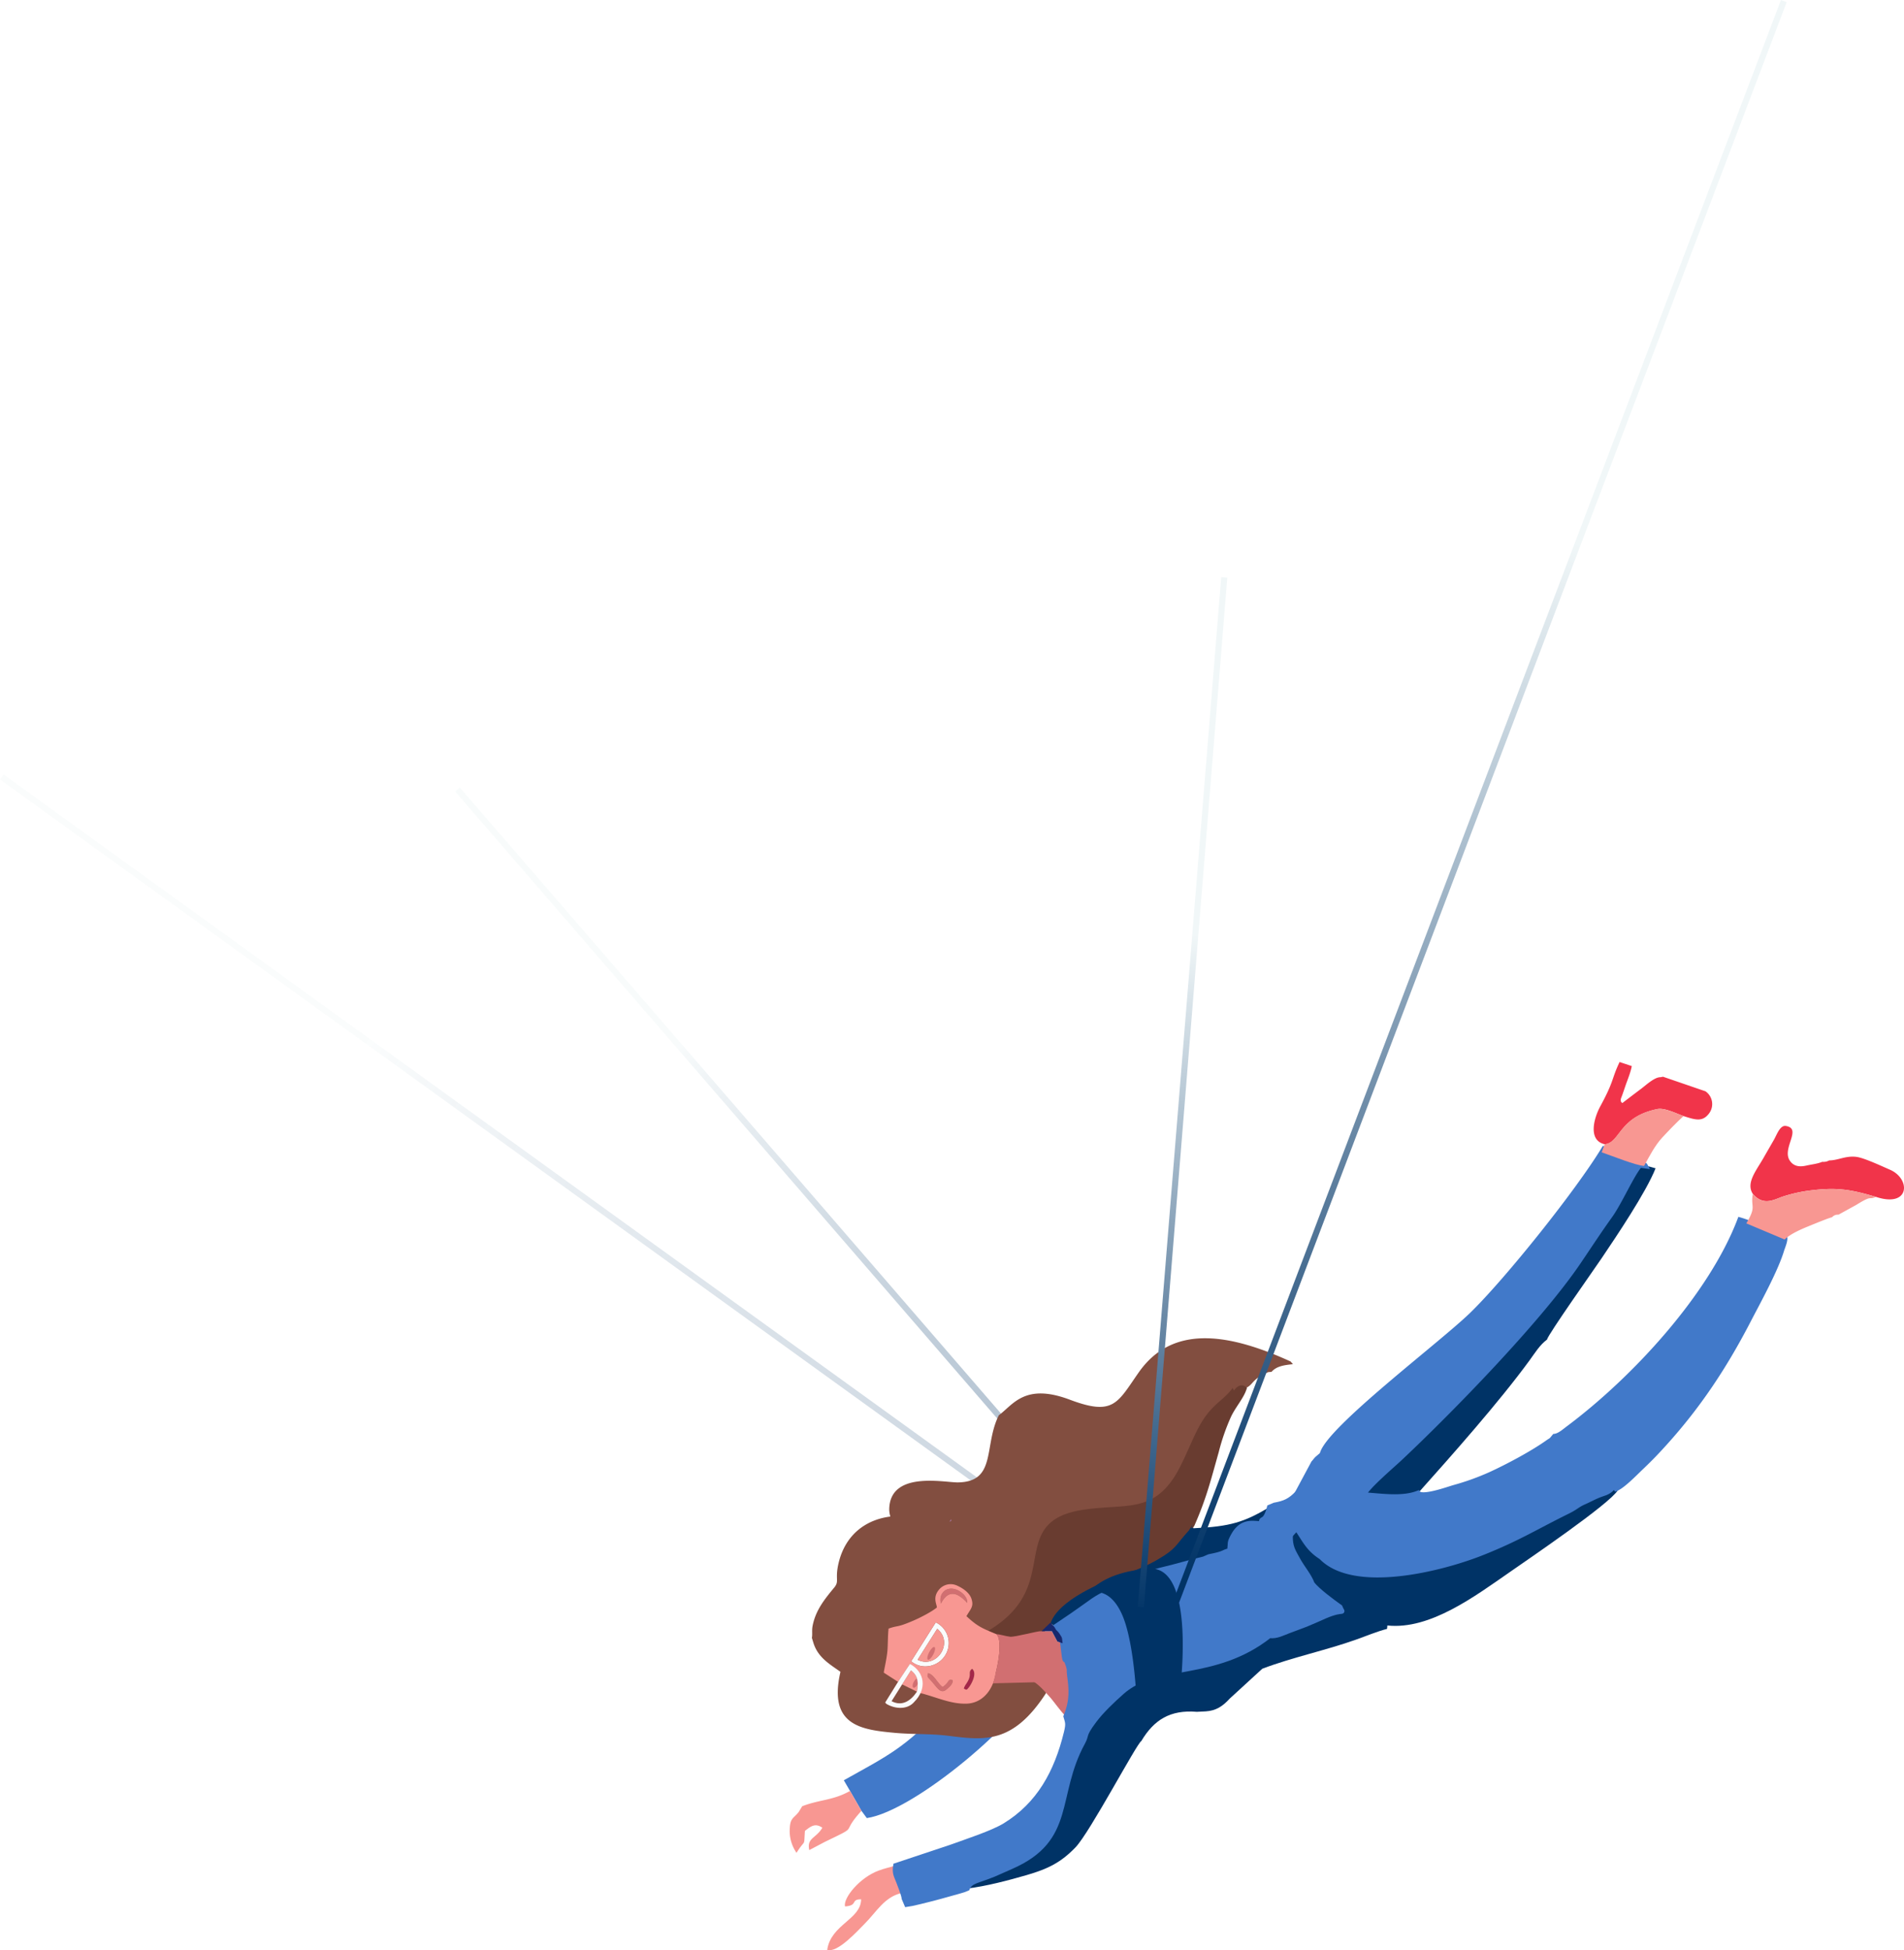 <svg xmlns="http://www.w3.org/2000/svg" xmlns:xlink="http://www.w3.org/1999/xlink" viewBox="0 0 935.96 958.47"><defs><style>.cls-1,.cls-9{fill:#4179c9;}.cls-1,.cls-10,.cls-11,.cls-12,.cls-13,.cls-14,.cls-15,.cls-16,.cls-17,.cls-18,.cls-4,.cls-5,.cls-6,.cls-7,.cls-8,.cls-9{fill-rule:evenodd;}.cls-2,.cls-20,.cls-21,.cls-3{fill:none;stroke-width:3px;}.cls-2{stroke-opacity:0.5;stroke:url(#Безымянный_градиент_3);}.cls-3{stroke-opacity:0.3;stroke:url(#Безымянный_градиент_4);}.cls-4{fill:#f89792;}.cls-5{fill:#824e40;}.cls-6{fill:#693c30;stroke:#693c30;}.cls-6,.cls-7,.cls-9{stroke-miterlimit:22.93;stroke-width:2.36px;}.cls-7,.cls-8{fill:#036;}.cls-7{stroke:#036;}.cls-9{stroke:#4179c9;}.cls-10,.cls-19{fill:#d16f71;}.cls-11{fill:#6ba5cb;}.cls-12{fill:#17286d;}.cls-13{fill:#fafbfc;}.cls-14{fill:#f79892;}.cls-15{fill:#a4274a;}.cls-16{fill:#918fb2;}.cls-17{fill:#a37298;}.cls-18{fill:#f1344a;}.cls-20{stroke:url(#Безымянный_градиент_2);}.cls-21{stroke:url(#Безымянный_градиент_2-2);}</style><linearGradient id="Безымянный_градиент_3" x1="543.37" y1="728.69" x2="214.67" y2="1102.34" gradientTransform="matrix(1, 0, 0, -1, 0, 1481.87)" gradientUnits="userSpaceOnUse"><stop offset="0" stop-color="#036" stop-opacity="0.65"/><stop offset="0.64" stop-color="#f1f7f8"/></linearGradient><linearGradient id="Безымянный_градиент_4" x1="527.52" y1="724.35" x2="-15.53" y2="1107.1" gradientTransform="matrix(1, 0, 0, -1, 0, 1481.87)" gradientUnits="userSpaceOnUse"><stop offset="0" stop-color="#036" stop-opacity="0.69"/><stop offset="0.64" stop-color="#f1f7f8"/></linearGradient><linearGradient id="Безымянный_градиент_2" x1="582.41" y1="703.73" x2="884.12" y2="1502.67" gradientTransform="matrix(1, 0, 0, -1, 0, 1481.87)" gradientUnits="userSpaceOnUse"><stop offset="0" stop-color="#036"/><stop offset="0.64" stop-color="#f1f7f8"/></linearGradient><linearGradient id="Безымянный_градиент_2-2" x1="562.65" y1="685.55" x2="600.51" y2="1212.11" xlink:href="#Безымянный_градиент_2"/></defs><g id="Слой_2" data-name="Слой 2"><g id="Слой_1-2" data-name="Слой 1"><path class="cls-1" d="M417.85,880.25,414.8,875c20.78-11.63,30.35-16,47.55-34.84,4-4.37,7.84-12,13-12.66l1.89-.52c3.77-.61,6.5.21,16.11-1.34,5.38-.87,13.13-2.56,17.76-1.05-8.21,20.4-61.23,65.45-85,69L423.46,890Z"/><line class="cls-2" x1="224.87" y1="388.03" x2="537.87" y2="750.03"/><line class="cls-3" x1="0.88" y1="381.89" x2="518.88" y2="755.89"/><path class="cls-4" d="M394.35,887.76c8.7-3.35,15.06-2.78,23.5-7.51l5.61,9.79c-10.92,12-.15,6.63-17.92,15.21l-7.72,4.07c-1.35-6.05,3.38-5.73,6.43-11-3.38-2.27-5.32-1-8.56,1.56-.62,8.48.52,3.36-4.14,10.78a18.8,18.8,0,0,1-3.3-12.17c.23-5,2-4.87,4.34-7.85Z"/><path class="cls-5" d="M491,695.59c7-5.09,12.63-16,34.85-7.66,21.69,8.18,23.37,1.64,33.95-13.43,16.83-24,44.93-18.88,74.62-5.33l1.16,1.32c-4.2.45-8,.91-10.53,3.78-2.27.23-.95-.15-3.49,1a18.22,18.22,0,0,0-3.65,2.22c-2.86,2.29-2.75,3.61-6.27,5.1-2.49-1.93-5.21,2.77-6.24,5.9,4.36-5.12.62-3.05.27-4C601,690,596,691.51,590.3,702c-3.89,7.23-7.77,18.09-12.37,25-11.76,17.66-25.23,13.21-45.07,16.15-37.38,5.55-9,35.46-44.72,58.29a38.46,38.46,0,0,1-10.44,4.61c-2.29.59,26.22-2.67,24.61-.78,11,2.78,28.3,31.06-1.52,29.46-2.5-.14-24.93,7-27,8.31-3.49,2.24-34.63-6.37-38.42-5.94-9.29.81-18.53-12.94-16.11-34.38-5.13-36.18,22.37-28.11,22.87-43.93.18-5.75-5.16-11.06-5-17.28.6-18.76,27.22-12.79,33.84-12.91C490,728.29,483.47,710.61,491,695.59Z"/><path class="cls-6" d="M611.61,682.54c-1.48,4.32-5.16,8.3-7.52,13.24a105.61,105.61,0,0,0-6.15,17.7c-4,14.16-6,22.46-11.84,35.8l-1.8,2.86c-6.94,7.64-5.94,8.78-15.15,14.21-5.87,3.45-12.06,5.84-19.13,8.27-9,3.12-29.76,11.9-33.65,22.89L512,801.7c-8,10.17-9.63,9.6-18.46,15.27-5.21.51-6.43,1.88-12.77.15-4.91-1.35-7.7-3-10.47-5.91,2.14-1.68-1.43.06.59-2.32,1.61-1.89,4.54-2.22,6.83-2.81a38.46,38.46,0,0,0,10.44-4.61c35.71-22.83,7.34-52.74,44.72-58.29,19.84-2.94,33.31,1.51,45.07-16.15,4.6-6.92,8.48-17.78,12.37-25C596,691.51,601,690,605.64,684.47c.35.92,4.09-1.15-.27,4C606.4,685.31,609.12,680.61,611.61,682.54Z"/><path class="cls-7" d="M649.48,765.33c16.24,16.77,59.46,5.75,79.41-2.23,17.91-7.17,26.09-12.53,41.81-20.26,4.23-2.08,4.48-3,8.06-4.6,2.89-1.28,5.09-2.6,8.42-3.8l2.06-.72c5.69-2.4,2.43-5.06,5.12-2-3.77,6.48-44.26,34-52.22,39.55-17.91,12.43-39.52,28.62-60,26.48-10.53-1.67-14-4.83-23.32-8-3.41-2.41-11.36-8.26-13.72-11.51-1.46-4-4.73-7.63-6.93-11.64-2.48-4.52-3.89-6.4-3.77-12.17l3-3.31C641.35,756.85,643,761.21,649.48,765.33Z"/><path class="cls-8" d="M588.1,814.49c-.21,2.64-.56.46.69.54.29-1.27,3.2,3.3,4.53,0,9.79-2.4,16.65-4,21.36-5.13,2.11-1.57,5.28-3.47,9.44-6,3.35.5,6.58-1.24,9.25-2.28,3-1.19,5.59-2,8.81-3.31,3.49-1.41,6.14-2.7,9.19-4,9.87-4.21,9-.44,7.42-4.51,9.29,3.17,12.79,6.33,23.32,8l-.27,2.79c-5.39,1.43-10,3.43-15.24,5.28-14.86,5.3-31.28,8.69-46.08,14.31l-16,14.66c-3.36,3.7-6.71,6-11.84,6.3l-4.32.22c-13.21-1.09-21.13,4-27.3,14.33-2.27,1.19-25.29,44.94-32.37,52.28s-13.31,10.54-24.13,13.67c-8.53,2.47-20,5.51-29,6.54,1.65-3.82,4.61-3.52,13.06-7l6.55-2.89,2.05-.91c30.89-13.54,20.83-34.79,35.13-61,2.25-4.12,0-3.19,5.59-10.69,3.67-4.92,9.17-10.1,13.85-14.24C563.87,820.78,581.32,819.19,588.1,814.49Z"/><path class="cls-8" d="M808.92,573.17l1.86.19,3.06.86c-4.69,11.83-19.2,33.34-26.46,44.12-3.76,5.58-26.31,37.43-26.92,40.07-3.58,2.67-5.87,6.51-8.51,10.12-15,20.58-38.42,46.92-54.86,65.32-7.71,3.11-18.34,1.37-26.69.83,2-4.06,13.71-14,18.18-18.17,24.8-23.37,68-67.65,87.42-96.22,5.42-8,10.1-15.19,15.53-22.75,4.73-6.59,10.67-20.28,14.62-24.76Z"/><path class="cls-9" d="M637.49,734.23,645.66,719c.58-.59,1.06-1.34,1.78-2.07l2.44-2.08c2.53-12.06,58.47-54,73.68-68.79,17.38-16.91,52.05-60.24,64.93-81.51,6.23,1.4,5.24,1.24,10.24,3.94,3.84,2.07,8.93,2.32,10.19,4.64l-2.77-.39c-3.95,4.48-9.89,18.17-14.62,24.76-5.43,7.56-10.11,14.76-15.53,22.75-19.38,28.57-62.62,72.85-87.43,96.22-4.46,4.21-16.22,14.11-18.17,18.17,8.35.54,19,2.28,26.69-.83,2,2.72,15-2,17.7-2.76a123.56,123.56,0,0,0,17.71-6.36c8.54-3.89,20.69-10.39,28-15.56,2.66-1.89,1.47-.6,3.63-3.21,2.53-.3,4.83-2.5,7-4.09,32.54-24.37,70-65.14,84.13-102.32,5.74,1.69,9.36,3.79,14.16,5.28,7.74,2.41,9.76.87,6.59,9.18-2.89,10-12.08,26.55-16.78,35.64C847.6,672,834.85,691.1,818.52,709.19c-4.5,5-7.36,7.92-11.79,12.15-3.05,2.91-8.91,9-12.37,10.42-2.69-3.1.57-.44-5.12,2l-2.06.72c-3.33,1.2-5.53,2.52-8.42,3.8-3.58,1.58-3.83,2.52-8.06,4.6-15.72,7.73-23.9,13.09-41.81,20.25-19.95,8-63.17,19-79.41,2.24-6.51-4.12-8.13-8.48-12.12-14.17l-3,3.31c-.11-.18-.26-.43-.33-.52l-2.15-2.6,3.38-13,3.26-1.41Z"/><path class="cls-10" d="M512,801.7l5.07,0,2.71,5.1,2.57.83c1.56,13.49.75,4.53,2.76,10.89.85,2.68.23,1.94.62,4.78.93,6.73,1.46,12.31-1.78,20.24-2.22-1.85-5.84-7.29-8.45-10.1-3.45-3.72-6-6.88-11.12-8.79L502.2,821l-.83-3.4c.69-3.38-1.69,5.43-2.9,1.86s.21.29-1.12-2.64l-3.83.14C502.35,811.3,504,811.87,512,801.7Z"/><path class="cls-4" d="M440.28,916.86c-.59,3.73.24,4.76,1.5,8,.53,1.36,2.58,6.53,2.67,8.18.4-4.59.52-.39-1.48-2.56-8.25,2-12,9.07-17.88,15-3.35,3.34-13.52,14.7-18.45,12.84,1.87-12.52,16.56-14.87,16.67-24.81-5.46,0-1.21,3-7.92,3.51-1-4.12,7.22-14.2,16.49-17.61C434.86,918.26,437.83,917.73,440.28,916.86Z"/><path class="cls-8" d="M624,740.78c-2.17,8.77-4.52,4.32-3.69,8.19-6.09-.88-10.58-.77-14.2,6.06-1.83,3.45-1.09,3-1.59,7-3.9.19,4.21,5.36,1.88,7.61-1.8,1.67-10.88-1.6-10.65,1.23,1.1,4.27,1.68,1.68-.06,1.85-1.42-2.62-.36-6.11-1-6.63-.32-.24-.07-.61-.25-1l-7.2,5.3,3-3.79c-6.81,1.63-12.3,3.39-18.84,4.89-7,1.61-17,6-23.25,9.5-4.73,2.67-6.28,2.32-13,7.34-2.2,1.62-5.43,3.82-8.12,5.73l-8.52,5.75-2-2.24c3.89-11,24.62-19.77,33.65-22.89,7.07-2.43,13.26-4.82,19.13-8.27,9.21-5.43,8.21-6.57,15.15-14.21l1.8-2.86c-1.52,3.61-.52.65.44,1.8C604.93,750.32,611.69,748.07,624,740.78Z"/><path class="cls-11" d="M586.65,802.43c2.39,2.09,3.54-2.56,1.47,3l-2.89.43c-24.07.29-13.9-27.34.23-18.57,7.12,4.42,3.46,14.52-3.29,13.72-3.46-.41-6.27-3.19-5-6.61.71-1.93,1.6-2.43,3.37-2.34,5.6.3,3.67,1.69,4.09,2.13-1.51,5.17-2.64-1.94-3.65,3.88,5,.45,7.53-3.68,4.24-7.19a6.68,6.68,0,0,0-10.05.7,7.5,7.5,0,0,0,.76,9.79C579.76,804.89,583.18,804.35,586.65,802.43Z"/><path class="cls-9" d="M624,740.78l2.51-1.06c5.09-.91,7.59-2.12,11.17-5.75l.9,3-3.26,1.41-3.38,13L634,754c.07.09.22.34.33.52-.12,5.77,1.29,7.65,3.77,12.17,2.2,4,5.47,7.67,6.93,11.64,2.36,3.25,10.31,9.1,13.72,11.51,1.6,4.07,2.45.3-7.42,4.51-3,1.3-5.7,2.59-9.19,4-3.22,1.3-5.76,2.12-8.81,3.31-2.67,1-5.9,2.78-9.25,2.28-27.18,21.43-55.61,12.79-72.37,27.6-4.68,4.14-10.18,9.32-13.85,14.24-5.6,7.5-3.34,6.57-5.59,10.69-14.3,26.19-4.24,47.44-35.13,61l-2.05.91-6.55,2.89c-8.44,3.45-11.41,3.15-13.05,7-1.18.71-25,7.25-29.8,7.82l-1.28-3c-.09-1.65-2.14-6.82-2.67-8.18-1.26-3.21-2.09-4.24-1.5-8l27-9c7.65-2.77,20.68-7,26.77-10.74,16.72-10.27,25.35-26,30.13-45.56,1.09-4.42.65-5.08-.2-8,3.24-7.93,2.71-13.51,1.78-20.24-.39-2.84.23-2.1-.62-4.78-2-6.36-1.2,2.6-2.76-10.89-.4-2.58.14-2.23-1.57-4.76-1.19-1.78-1.28-.92-2.4-3.14l8.51-5.75c2.69-1.91,5.92-4.11,8.12-5.73,6.77-5,8.32-4.67,13-7.34,6.22-3.51,16.28-7.89,23.25-9.49s12.91-3.55,20.51-5.29l2.55-1.12c8.35-1.65,6.16-2,10.12-3,.5-4-.23-3.53,1.59-7,3.62-6.83,8.11-6.94,14.2-6.06C619.43,745.1,621.78,749.55,624,740.78Z"/><path class="cls-12" d="M516.37,797.51l2,2.24c1.13,2.22,1.22,1.36,2.41,3.14,1.71,2.53,1.17,2.18,1.57,4.76l-2.57-.83-2.71-5.1-5.07,0Z"/><path class="cls-13" d="M451.09,815.77l9.63-15.22C469.08,807.47,460.38,820.41,451.09,815.77ZM460,797.39l-12.1,19.12c5.33,4.48,13.11,2.68,16.6-2.68A11.3,11.3,0,0,0,460,797.39Z"/><path class="cls-14" d="M460.72,800.55l-9.63,15.22C460.38,820.41,469.08,807.47,460.72,800.55Z"/><path class="cls-4" d="M450.75,831.45c.66-4.08.88-7.52-2.94-10.47l-4.35,6.9Z"/><path class="cls-10" d="M462.53,788.2c3.62-7.11,8.15-5.6,12.89-.4.35-3.24-4-6.85-7.59-7C464,780.68,461.41,784.12,462.53,788.2Z"/><path class="cls-10" d="M468.32,825.85c-2.69-.8-1.35.92-4.95,3.29-2.53-1.71-4.35-6.26-7.15-6.75-.71,1.78,0,2,1.61,3.82,3.1,3.5,4.6,6.59,7.49,4.11C467.58,828.38,468.33,827.47,468.32,825.85Z"/><path class="cls-15" d="M473.8,829.94c1.31.61,1.24,1,2.49-.63,1.5-1.92,4.14-7.1,1.56-9.09-1.88,1.49-.63,2.18-1.43,4.61C475.67,827.1,474.24,828.12,473.8,829.94Z"/><path class="cls-16" d="M421.24,841.23l.13-.19a3.22,3.22,0,0,0-.16-1.54c-.45-1.75-.19-.74-.8-1.73C420.4,839.22,420.27,839.9,421.24,841.23Z"/><path class="cls-17" d="M467.72,747.41l-.12-.75-1,1.33A3,3,0,0,0,467.72,747.41Z"/><path class="cls-5" d="M399.1,805l.67,2.2c2.19,7.44,8.08,10.72,13.38,14.5-6.14,26.45,10.22,28.47,26.78,30,8.87.81,17.47.34,26.28,1.45,17.54,2.17,31.65,4.24,48-21l-25.9-8.72c-1.49,0-.09-.46-1.48.95-2.26,9.07-8.39,14.39-15.72,14-62-3.7-20-3.77-39.17-18.73,0-.81,2.11-6.82,2.76-10.88.56-3.53.8-7.34,1.45-10.5,5.23-1.32,3.73,0,12.34-2.79,3.29-1.07,9.19-3.42,12.22-5.48.07-1.8-1.84-5.16,2-8.84a7.44,7.44,0,0,1,8.58-1.12c3.11,1.71,6,4.22,6.68,7.11,1,4-.8,4.92-3.17,8.39,29.46,7.74,19.17-21.36,22.38-27.24,1.39-2.53,1.88-14.8,2.5-17.52.79-3.42-12.19,13.48-12,11-39.17-29.67-41.93-17-47.58-16.62-13.72.85-24.57,8.76-27.92,23.29-1.83,8,.58,8.6-2.14,11.89-4.85,5.85-9.08,11.16-10.57,18.7C399,801.46,399.46,803.08,399.1,805Z"/><path class="cls-4" d="M473.8,829.94c.44-1.82,1.87-2.84,2.62-5.11.8-2.43-.45-3.12,1.43-4.61,2.58,2-.06,7.17-1.56,9.09C475,830.92,475.11,830.55,473.8,829.94Zm-5.48-4.09c0,1.62-.74,2.53-3,4.47-2.89,2.48-4.39-.61-7.49-4.11-1.59-1.8-2.32-2-1.61-3.82,2.8.49,4.62,5,7.15,6.75C467,826.77,465.63,825.05,468.32,825.85ZM460,797.39a11.3,11.3,0,0,1,4.5,16.44c-3.49,5.36-11.27,7.16-16.6,2.68Zm2.55-9.19c-1.12-4.08,1.44-7.52,5.3-7.38,3.59.13,7.94,3.74,7.59,7C470.68,782.6,466.15,781.09,462.53,788.2Zm-21.08,38.44,5.84-8.84c9.63,9.06.94,14.2,5.95,14.55,7.8,2.11,14.32,5.21,21.83,5,7.34-.2,13-6,14.46-15.26,0-.15-.07-.45.07-.45s.14-.71.18-.85c1-3.9,3-14.93,0-17.6-6.63-2.77-9.09-3.58-14.72-8.84,2.07-3.66,3.75-4.72,2.43-8.63-.94-2.82-4-5.07-7.27-6.5a7.42,7.42,0,0,0-8.45,1.86c-3.52,4-1.33,7.18-1.24,9-2.84,2.31-8.51,5.16-11.7,6.52-8.34,3.56-7,2.08-12.05,3.85-.38,3.2-.29,7-.54,10.58-.29,4.1-1.83,10.27-1.8,11.09Z"/><path class="cls-10" d="M488.1,827.36l21.24-.55c1.71-3.43-6.36-7-6.08-10.59.26-3.34,8.25-12.9,8.72-14.52-2.06-.1-13,3-15.44,2.74s-4.64-1.14-6.77-1.25c3,2.67,1,13.7,0,17.6C489.56,821.64,488.55,826.62,488.1,827.36Z"/><path class="cls-18" d="M922.15,588.26c16.8,5.54,17.25-8.91,6.85-13.37-4-1.74-12.67-5.81-16.41-6.28-5.42-.67-8.89,1.71-13.41,1.74a5.87,5.87,0,0,1-3.4.69c-2.44,1-5,1.21-7.81,1.84s-6.05.74-8.17-2.47c-4-6.08,6.24-15.69-1.92-17-2.85-.45-4.39,4.2-5.83,6.74-1.77,3.1-3.46,6-5.22,9.08-3.65,6.36-8.67,12.26-5.16,17.61,5.1,5.84,10,3,14.34,1.4a72.46,72.46,0,0,1,14-3.15C902.06,583.61,908.75,584.26,922.15,588.26Z"/><path class="cls-4" d="M900.58,598.3a3.65,3.65,0,0,1,3.17-1.28l8.79-4.84c8.19-5.09,5.75-2.21,9.62-3.92-13.41-4-20.1-4.65-32.19-3.15a72.63,72.63,0,0,0-14,3.15c-4.38,1.61-9.24,4.44-14.34-1.4-1.16,6.75,2,5.81-3.18,14.43l18.83,7.92c2.78-2.71,7.9-4.93,11.31-6.34C890.51,602.09,899.4,598.41,900.58,598.3Z"/><path class="cls-18" d="M827.58,548.55c5.71,1.81,9.17,3,12.39-1.09a7.63,7.63,0,0,0-1.61-11.09l-20.86-7.16-1.24.24c-2.93-.08-7.13,3.9-9.56,5.72-3.12,2.34-6.18,4.67-9.22,7l-.63-.64c-.32-1.4-.12-1.21.81-3.85.54-1.53,1.05-3.08,1.58-4.61,1-2.8,2.41-6.26,2.91-9.09l-6-2c-4.09,8.62-2.51,8.94-9.44,21.69-3.5,6.46-6,17,2.21,18.74,7.64-.74,6.72-13.4,25.76-17.29C818.15,544.36,823.72,547.15,827.58,548.55Z"/><path class="cls-4" d="M827.58,548.55c-3.86-1.4-9.43-4.19-13-3.47-19,3.89-18.12,16.55-25.76,17.29l-1.47,4c4.7,1.59,16.77,6.47,20.85,6.67,2.64-4.84,5.28-9.92,8.75-13.75C820.1,555.91,824.07,551.72,827.58,548.55Z"/><path class="cls-8" d="M534.84,783.25a8.31,8.31,0,0,1,1.7-.54c3.11-.67,9.84-.56,14.9,10.54,6.79,14.91,7.55,48.49,7.55,48.49l20.94-9.62s8.49-62.83-15.09-61.13S534.84,783.25,534.84,783.25Z"/><ellipse class="cls-19" cx="450.15" cy="827.13" rx="2.54" ry="1.13" transform="translate(-491.4 843.26) rotate(-62.42)"/><ellipse class="cls-19" cx="457.76" cy="812.55" rx="3.48" ry="1.16" transform="translate(-474.39 842.17) rotate(-62.42)"/><path class="cls-13" d="M443.46,827.88l4.35-6.9c3.82,2.95,3.6,6.39,2.94,10.47-3.24,4.82-7.5,7.29-12.47,4.68Zm5.94,8.63c6.42-6.46,5.19-14.7-2.11-18.71l-5.84,8.84-6.31,10.15.57.66C440.41,840.24,446.29,840.19,449.4,836.51Z"/><path class="cls-20" d="M876.88.53,576,793"/><line class="cls-21" x1="601.81" y1="283.81" x2="560.81" y2="789.81"/></g></g></svg>
